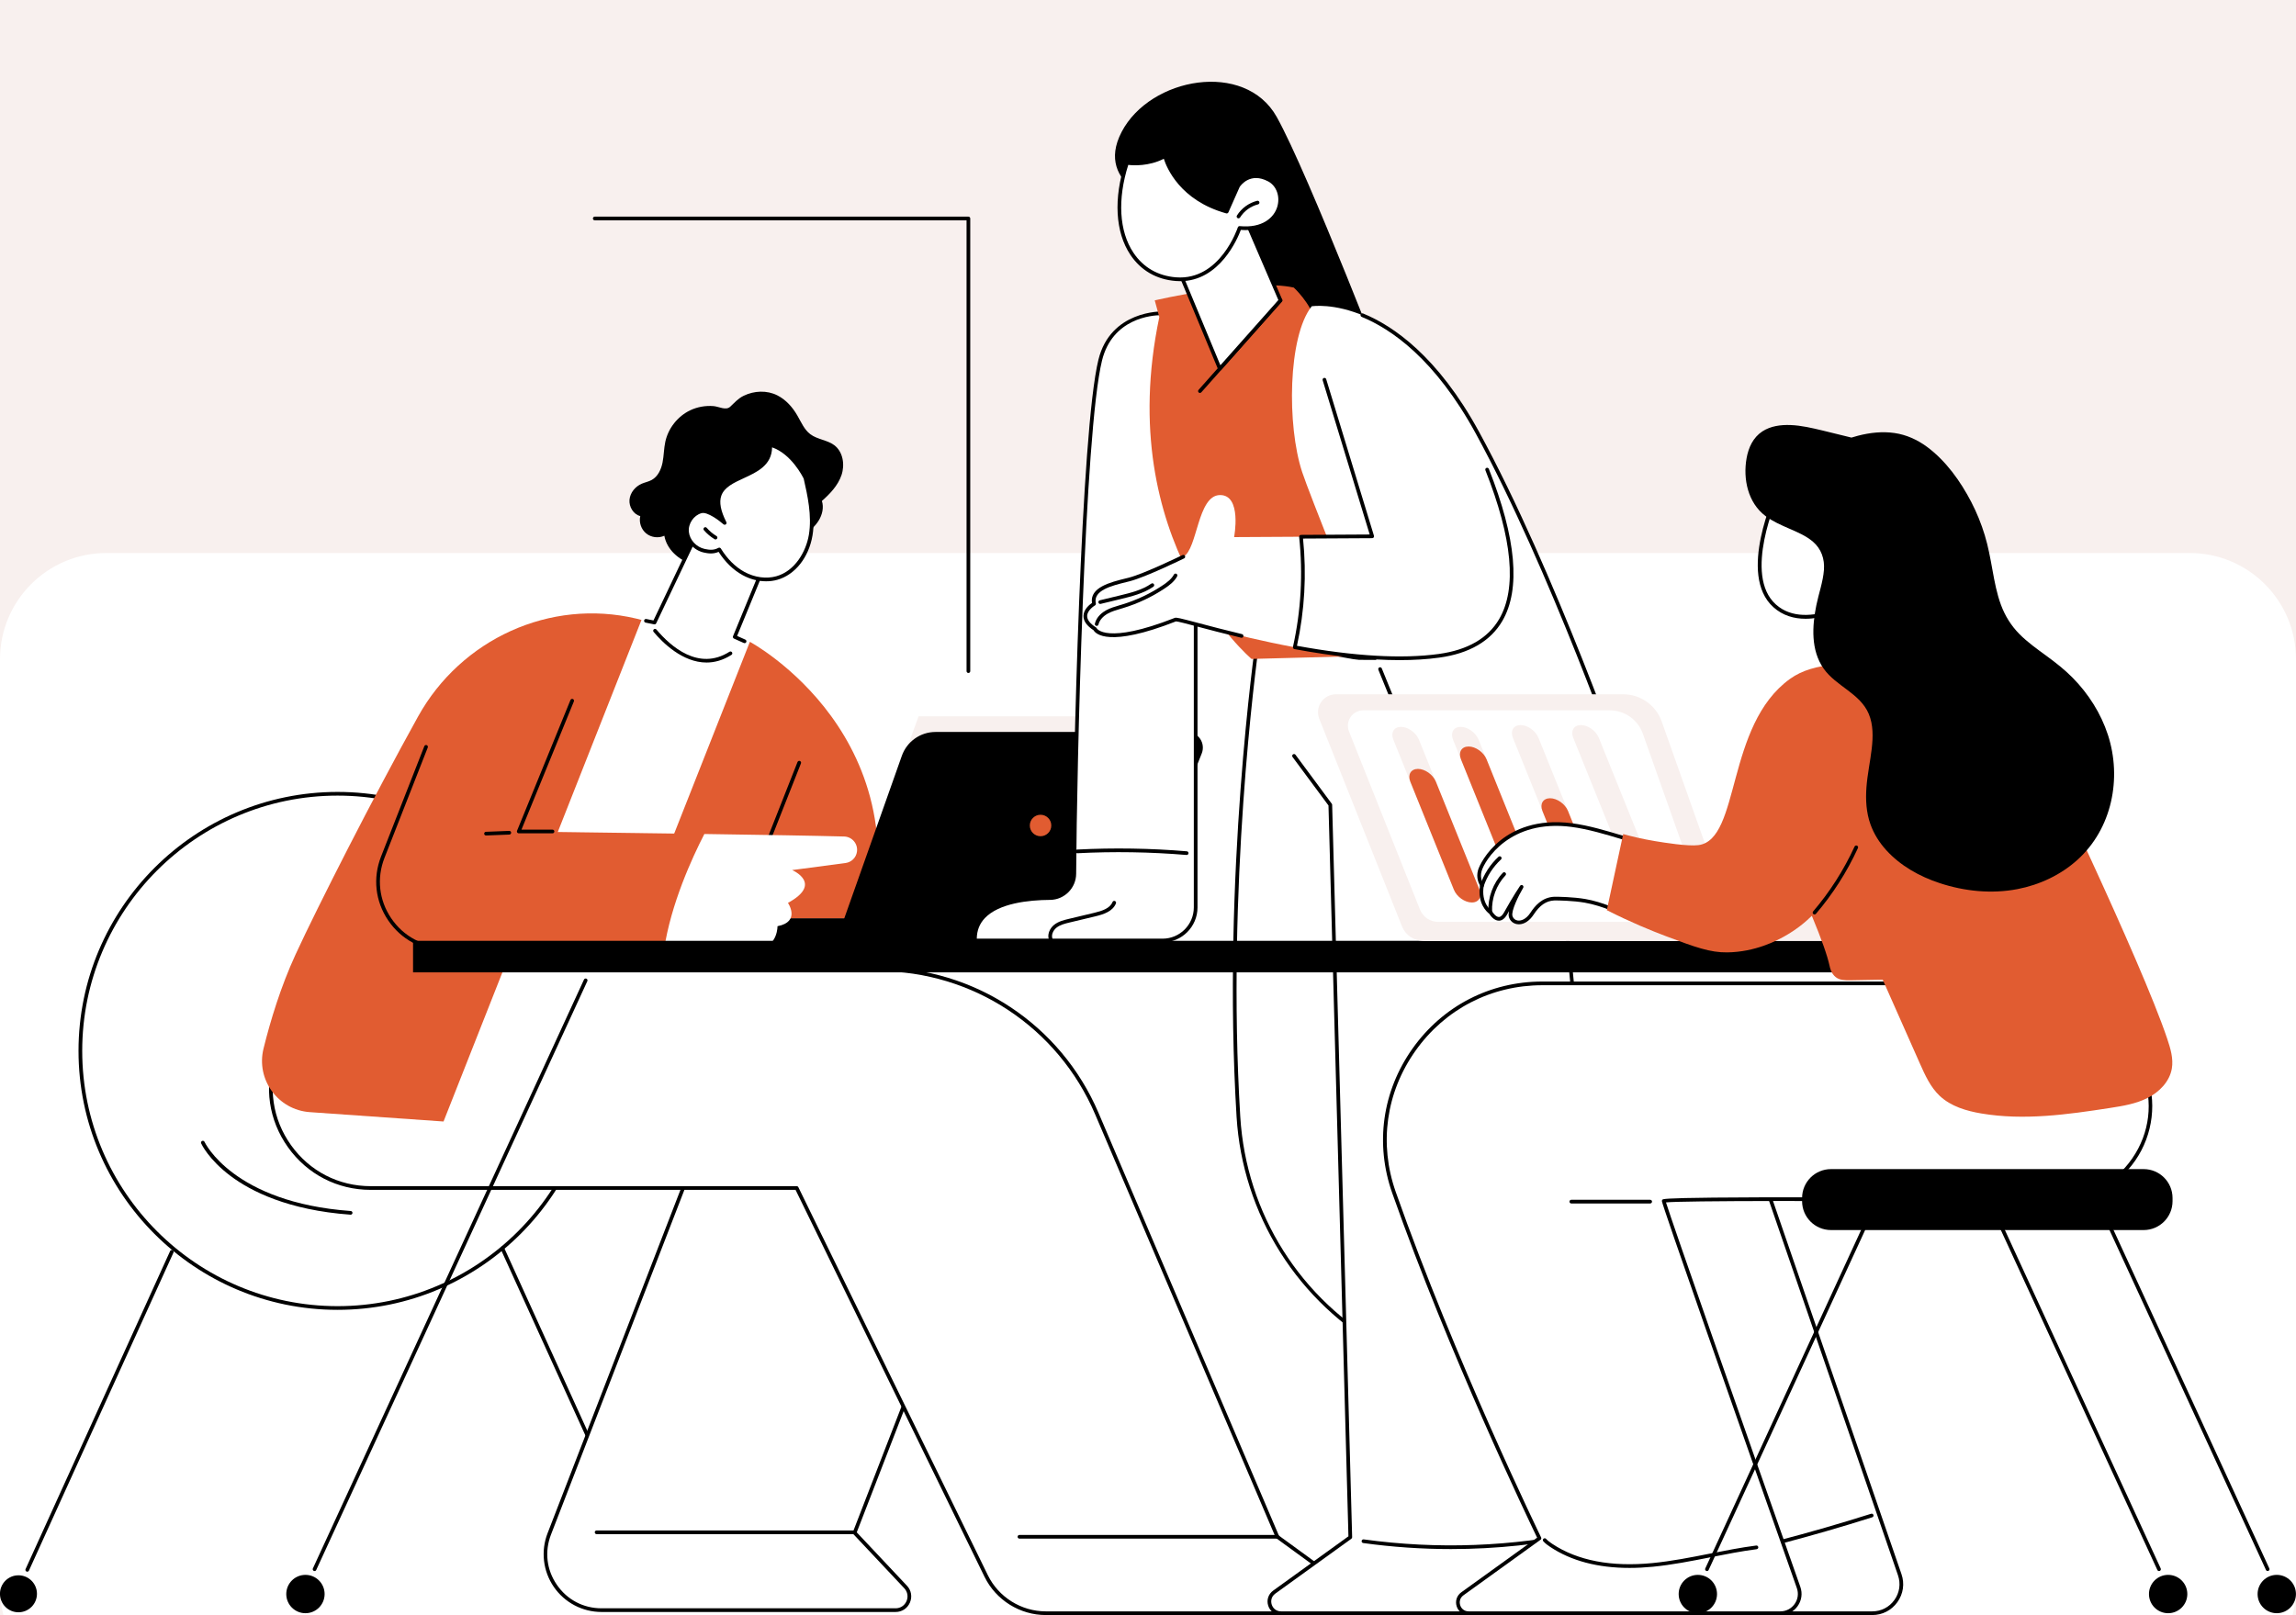 <?xml version="1.0" encoding="UTF-8"?> <svg xmlns="http://www.w3.org/2000/svg" xmlns:xlink="http://www.w3.org/1999/xlink" width="1080" zoomAndPan="magnify" viewBox="0 0 810 570" height="760" preserveAspectRatio="xMidYMid meet" version="1.0"><defs><clipPath id="197a149643"><path d="M -1178.332 -1425 L 1988.332 -1425 C 2058.289 -1425 2115 -1368.289 2115 -1298.332 L 2115 1868.332 C 2115 1938.289 2058.289 1995 1988.332 1995 L -1178.332 1995 C -1248.289 1995 -1305 1938.289 -1305 1868.332 L -1305 -1298.332 C -1305 -1368.289 -1248.289 -1425 -1178.332 -1425 Z M -1178.332 -1425 " clip-rule="nonzero"></path></clipPath><clipPath id="f10b33549e"><path d="M 0 195.156 L 810 195.156 L 810 570 L 0 570 Z M 0 195.156 " clip-rule="nonzero"></path></clipPath><clipPath id="091ec0be85"><path d="M 37.5 195.156 L 772.5 195.156 C 793.211 195.156 810 211.945 810 232.656 L 810 560.473 C 810 581.184 793.211 597.973 772.5 597.973 L 37.5 597.973 C 16.789 597.973 0 581.184 0 560.473 L 0 232.656 C 0 211.945 16.789 195.156 37.5 195.156 Z M 37.5 195.156 " clip-rule="nonzero"></path></clipPath></defs><rect x="-81" width="972" fill="#ffffff" y="-57" height="684" fill-opacity="1"></rect><rect x="-81" width="972" fill="#f8f0ee" y="-57" height="684" fill-opacity="1"></rect><g clip-path="url(#197a149643)"><rect x="-81" width="972" fill="#f8f0ee" y="-57" height="684" fill-opacity="1"></rect></g><g clip-path="url(#f10b33549e)"><g clip-path="url(#091ec0be85)"><path fill="#ffffff" d="M 0 195.156 L 810.141 195.156 L 810.141 597.973 L 0 597.973 Z M 0 195.156 " fill-opacity="1" fill-rule="nonzero"></path></g></g><path fill="#ffffff" d="M 209.82 370.844 C 209.82 420.957 169.195 461.578 119.086 461.578 C 68.973 461.578 28.352 420.957 28.352 370.844 C 28.352 320.734 68.973 280.109 119.086 280.109 C 169.195 280.109 209.82 320.734 209.82 370.844 " fill-opacity="1" fill-rule="nonzero"></path><path fill="#000000" d="M 119.086 280.762 C 69.414 280.762 29.004 321.176 29.004 370.844 C 29.004 420.52 69.414 460.926 119.086 460.926 C 168.758 460.926 209.168 420.52 209.168 370.844 C 209.168 321.176 168.758 280.762 119.086 280.762 Z M 119.086 462.23 C 68.695 462.23 27.699 421.234 27.699 370.844 C 27.699 320.457 68.695 279.461 119.086 279.461 C 169.477 279.461 210.469 320.457 210.469 370.844 C 210.469 421.234 169.477 462.23 119.086 462.23 " fill-opacity="1" fill-rule="nonzero"></path><path fill="#000000" d="M 123.699 428.652 C 123.684 428.652 123.668 428.652 123.652 428.648 C 101.578 427.055 88.457 420.336 81.332 414.98 C 73.555 409.137 71.07 403.715 70.969 403.488 C 70.82 403.16 70.969 402.773 71.297 402.629 C 71.625 402.48 72.008 402.625 72.156 402.957 C 72.254 403.168 82.266 424.348 123.746 427.352 C 124.105 427.379 124.375 427.691 124.348 428.051 C 124.324 428.391 124.039 428.652 123.699 428.652 " fill-opacity="1" fill-rule="nonzero"></path><path fill="#000000" d="M 9.613 554.633 C 9.523 554.633 9.434 554.617 9.344 554.574 C 9.02 554.426 8.871 554.039 9.023 553.711 L 60.012 441.492 C 60.16 441.164 60.543 441.016 60.875 441.168 C 61.199 441.32 61.348 441.703 61.195 442.031 L 10.207 554.254 C 10.098 554.492 9.863 554.633 9.613 554.633 " fill-opacity="1" fill-rule="nonzero"></path><path fill="#000000" d="M 13.039 562.434 C 13.039 566.039 10.117 568.957 6.512 568.957 C 2.906 568.957 -0.012 566.039 -0.012 562.434 C -0.012 558.828 2.906 555.906 6.512 555.906 C 10.117 555.906 13.039 558.828 13.039 562.434 " fill-opacity="1" fill-rule="nonzero"></path><path fill="#000000" d="M 228.215 553.379 C 227.969 553.379 227.73 553.238 227.621 552.996 L 176.633 440.777 C 176.484 440.453 176.629 440.066 176.953 439.918 C 177.285 439.766 177.668 439.914 177.816 440.238 L 228.809 552.461 C 228.953 552.789 228.812 553.172 228.484 553.32 C 228.398 553.363 228.305 553.379 228.215 553.379 " fill-opacity="1" fill-rule="nonzero"></path><path fill="#000000" d="M 224.793 561.18 C 224.793 564.785 227.715 567.707 231.316 567.707 C 234.922 567.707 237.844 564.785 237.844 561.18 C 237.844 557.574 234.922 554.652 231.316 554.652 C 227.715 554.652 224.793 557.574 224.793 561.18 " fill-opacity="1" fill-rule="nonzero"></path><path fill="#ffffff" d="M 315.957 568.203 L 212.207 568.203 C 198.32 568.203 188.766 554.258 193.773 541.309 L 252.082 390.59 L 359.645 390.59 L 301.496 540.895 L 319.488 560.031 C 322.402 563.129 320.203 568.203 315.957 568.203 " fill-opacity="1" fill-rule="nonzero"></path><path fill="#000000" d="M 252.527 391.242 L 194.383 541.543 C 192.07 547.516 192.824 553.965 196.445 559.242 C 200.059 564.523 205.809 567.551 212.207 567.551 L 315.953 567.551 C 317.656 567.551 319.137 566.582 319.809 565.02 C 320.484 563.457 320.18 561.719 319.016 560.477 L 301.02 541.34 C 300.848 541.156 300.797 540.891 300.891 540.656 L 358.695 391.242 Z M 315.953 568.852 L 212.207 568.852 C 205.469 568.852 199.176 565.539 195.367 559.98 C 191.559 554.422 190.738 547.355 193.168 541.074 L 251.477 390.355 C 251.57 390.105 251.812 389.938 252.082 389.938 L 359.645 389.938 C 359.859 389.938 360.059 390.047 360.18 390.223 C 360.301 390.398 360.328 390.621 360.25 390.824 L 302.25 540.746 L 319.965 559.586 C 321.492 561.207 321.891 563.488 321.004 565.539 C 320.121 567.582 318.184 568.852 315.953 568.852 " fill-opacity="1" fill-rule="nonzero"></path><path fill="#000000" d="M 301.289 541.383 L 210.477 541.383 C 210.113 541.383 209.824 541.09 209.824 540.73 C 209.824 540.371 210.113 540.082 210.477 540.082 L 301.289 540.082 C 301.652 540.082 301.938 540.371 301.938 540.73 C 301.938 541.09 301.652 541.383 301.289 541.383 " fill-opacity="1" fill-rule="nonzero"></path><path fill="#ffffff" d="M 108.039 342.055 L 97.516 372.602 C 89.645 395.441 106.613 419.234 130.773 419.234 L 281.066 419.234 L 347.922 556.16 C 351.84 564.191 359.996 569.285 368.934 569.285 L 477.906 569.285 C 480.984 569.285 482.27 565.34 479.777 563.527 L 450.648 542.316 L 386.941 392.973 C 373.77 362.094 343.441 342.055 309.871 342.055 L 108.039 342.055 " fill-opacity="1" fill-rule="nonzero"></path><path fill="#000000" d="M 108.504 342.707 L 98.129 372.812 C 94.449 383.496 96.102 394.906 102.664 404.105 C 109.227 413.309 119.473 418.586 130.773 418.586 L 281.066 418.586 C 281.316 418.586 281.543 418.727 281.652 418.949 L 348.504 555.875 C 352.289 563.625 360.305 568.633 368.934 568.633 L 477.906 568.633 C 479.258 568.633 480.035 567.727 480.312 566.883 C 480.586 566.039 480.492 564.852 479.395 564.055 L 450.266 542.844 C 450.172 542.773 450.098 542.68 450.051 542.574 L 386.348 393.227 C 373.254 362.539 343.238 342.707 309.871 342.707 Z M 477.906 569.934 L 368.934 569.934 C 359.812 569.934 351.336 564.641 347.336 556.445 L 280.66 419.887 L 130.773 419.887 C 119.047 419.887 108.414 414.41 101.605 404.863 C 94.793 395.312 93.078 383.477 96.898 372.387 L 107.422 341.844 C 107.516 341.582 107.762 341.406 108.039 341.406 L 309.871 341.406 C 343.762 341.406 374.246 361.547 387.543 392.715 L 451.176 541.895 L 480.16 563 C 481.527 563.996 482.074 565.68 481.551 567.285 C 481.027 568.895 479.594 569.934 477.906 569.934 " fill-opacity="1" fill-rule="nonzero"></path><path fill="#000000" d="M 450.648 542.965 L 359.645 542.965 C 359.281 542.965 358.992 542.676 358.992 542.316 C 358.992 541.957 359.281 541.664 359.645 541.664 L 450.648 541.664 C 451.012 541.664 451.301 541.957 451.301 542.316 C 451.301 542.676 451.012 542.965 450.648 542.965 " fill-opacity="1" fill-rule="nonzero"></path><path fill="#ffffff" d="M 265.633 243.035 L 264.367 226.938 L 226.309 218.758 L 171.461 329.195 L 238.52 326.93 L 265.633 243.035 " fill-opacity="1" fill-rule="nonzero"></path><path fill="#e15c31" d="M 221.906 334.559 L 264.547 226.488 C 264.547 226.488 327.461 260.273 304.961 334.559 L 221.906 334.559 " fill-opacity="1" fill-rule="nonzero"></path><path fill="#000000" d="M 262.441 319.273 C 262.359 319.273 262.281 319.258 262.199 319.23 C 261.867 319.098 261.703 318.719 261.836 318.383 L 281.355 268.906 C 281.488 268.574 281.863 268.41 282.199 268.543 C 282.535 268.672 282.699 269.051 282.566 269.387 L 263.047 318.863 C 262.945 319.117 262.699 319.273 262.441 319.273 " fill-opacity="1" fill-rule="nonzero"></path><path fill="#e15c31" d="M 226.309 218.758 L 156.473 395.766 L 109.297 392.461 C 98.07 391.672 90.266 380.953 92.969 370.031 C 95.406 360.172 99.062 348.109 104.305 336.746 C 112.121 319.789 131.664 281.387 147.473 252.883 C 162.625 225.555 194.043 211.105 224.457 218.293 C 225.074 218.441 225.691 218.594 226.309 218.758 " fill-opacity="1" fill-rule="nonzero"></path><path fill="#f8f0ee" d="M 383.285 333.855 L 294.598 333.855 L 324.066 252.781 L 412.758 252.781 L 383.285 333.855 " fill-opacity="1" fill-rule="nonzero"></path><path fill="#f8f0ee" d="M 267.789 324.172 L 387.129 324.172 L 383.285 334.559 L 263.312 334.559 L 267.789 324.172 " fill-opacity="1" fill-rule="nonzero"></path><path fill="#000000" d="M 391.02 334.508 L 246.594 334.508 C 245.734 334.508 244.883 334.289 244.176 333.801 C 242.523 332.668 241.949 330.633 242.602 328.887 C 244.309 325.316 247.828 324.059 253.031 324.059 L 400.492 324.059 L 398.582 329.258 C 397.402 332.418 394.387 334.508 391.02 334.508 " fill-opacity="1" fill-rule="nonzero"></path><path fill="#000000" d="M 391.836 334.508 C 394.727 334.508 397.32 332.746 398.391 330.062 L 423.961 265.875 C 424.637 264.172 424.426 262.242 423.398 260.727 C 422.371 259.207 420.656 258.301 418.824 258.301 L 330.059 258.301 C 324.711 258.301 319.941 261.672 318.156 266.715 L 294.156 334.508 L 391.836 334.508 " fill-opacity="1" fill-rule="nonzero"></path><path fill="#e15c31" d="M 370.883 291.309 C 370.883 293.402 369.184 295.098 367.09 295.098 C 365 295.098 363.301 293.402 363.301 291.309 C 363.301 289.215 365 287.52 367.09 287.52 C 369.184 287.52 370.883 289.215 370.883 291.309 " fill-opacity="1" fill-rule="nonzero"></path><path fill="#e15c31" d="M 183.004 293.422 L 201.852 247.277 L 150.301 263.559 L 135.043 302.48 C 128.973 317.957 140.316 334.715 156.941 334.828 C 181.191 335 211.352 335.176 234.262 335.152 C 236.695 318.969 244.137 302.766 248.492 294.309 C 215.055 293.828 183.004 293.422 183.004 293.422 " fill-opacity="1" fill-rule="nonzero"></path><path fill="#000000" d="M 194.914 294.07 L 183.004 294.07 C 182.789 294.07 182.586 293.965 182.465 293.785 C 182.344 293.605 182.32 293.375 182.402 293.176 L 201.25 247.031 C 201.387 246.699 201.77 246.539 202.098 246.672 C 202.434 246.809 202.594 247.191 202.457 247.523 L 183.973 292.77 L 194.914 292.77 C 195.277 292.77 195.566 293.059 195.566 293.422 C 195.566 293.781 195.277 294.07 194.914 294.07 " fill-opacity="1" fill-rule="nonzero"></path><path fill="#000000" d="M 229.992 335.805 C 206.73 335.805 177.438 335.621 156.938 335.48 C 148.793 335.422 141.508 331.523 136.941 324.781 C 132.375 318.039 131.465 309.824 134.438 302.238 L 149.695 263.32 C 149.824 262.984 150.203 262.82 150.539 262.949 C 150.871 263.082 151.039 263.457 150.906 263.797 L 135.648 302.715 C 132.836 309.891 133.699 317.668 138.02 324.051 C 142.344 330.434 149.238 334.125 156.945 334.18 C 178.719 334.324 210.422 334.52 234.262 334.5 C 234.621 334.5 234.91 334.789 234.914 335.152 C 234.914 335.508 234.621 335.801 234.262 335.801 C 232.867 335.805 231.438 335.805 229.992 335.805 " fill-opacity="1" fill-rule="nonzero"></path><path fill="#ffffff" d="M 297.812 295.195 C 287.93 294.922 268.668 294.602 248.492 294.309 C 244.137 302.766 236.695 318.969 234.262 335.152 C 253.066 335.133 266.984 334.973 268.742 334.559 C 274.402 333.223 274.293 326.848 274.293 326.848 C 282.57 325.262 277.977 318.621 277.977 318.621 C 290.578 311.75 279.449 307.039 279.449 307.039 L 298.289 304.551 C 300.383 304.277 302.039 302.641 302.328 300.547 C 302.719 297.773 300.613 295.273 297.812 295.195 " fill-opacity="1" fill-rule="nonzero"></path><path fill="#000000" d="M 171.461 294.832 C 171.113 294.832 170.824 294.555 170.812 294.203 C 170.797 293.844 171.078 293.543 171.438 293.531 L 179.648 293.211 C 180.012 293.188 180.309 293.473 180.324 293.832 C 180.336 294.195 180.059 294.496 179.699 294.512 L 171.488 294.832 C 171.477 294.832 171.469 294.832 171.461 294.832 " fill-opacity="1" fill-rule="nonzero"></path><path fill="#000000" d="M 243.449 144.812 C 239.078 146.914 235.77 151.102 234.727 155.832 C 234.191 158.266 234.227 160.793 233.738 163.234 C 233.25 165.676 232.094 168.172 229.914 169.375 C 228.82 169.973 227.566 170.199 226.418 170.688 C 224.117 171.672 222.293 173.871 222.078 176.367 C 221.863 178.859 223.465 181.484 225.879 182.148 C 225.367 184.359 226.215 186.816 227.973 188.25 C 229.727 189.676 232.312 190.004 234.371 189.055 C 235.211 193.859 239.395 197.57 244.039 199.051 C 248.68 200.531 253.715 200.125 258.508 199.246 C 267.586 197.582 276.453 194.223 283.855 188.703 C 285.773 187.277 287.613 185.68 288.859 183.641 C 290.102 181.602 290.688 179.059 289.957 176.785 C 292.844 174.23 295.621 171.32 296.867 167.668 C 298.109 164.016 297.43 159.469 294.355 157.133 C 291.879 155.246 288.395 155.113 285.898 153.25 C 283.73 151.629 282.656 148.98 281.297 146.637 C 279.605 143.703 277.266 141.051 274.242 139.523 C 270.555 137.66 266.035 137.867 262.359 139.664 C 260.363 140.637 259.176 142.074 257.598 143.535 C 256.07 144.953 253.621 143.461 251.73 143.309 C 248.902 143.082 246.008 143.582 243.449 144.812 " fill-opacity="1" fill-rule="nonzero"></path><path fill="#ffffff" d="M 262.676 226.309 L 259.203 224.754 L 267.566 204.414 C 267.566 204.414 270.719 177.344 245.02 190 L 230.906 219.688 L 228.535 219.207 C 228.535 219.207 245.219 245.141 262.676 226.309 " fill-opacity="1" fill-rule="nonzero"></path><path fill="#000000" d="M 249.254 233.797 C 240.793 233.797 233.75 226.762 230.59 223 C 230.355 222.723 230.395 222.312 230.668 222.082 C 230.945 221.852 231.355 221.887 231.586 222.164 C 236.539 228.059 246.473 236.914 257.352 229.996 C 257.652 229.805 258.059 229.895 258.25 230.199 C 258.441 230.5 258.355 230.902 258.051 231.098 C 255.023 233.023 252.059 233.797 249.254 233.797 " fill-opacity="1" fill-rule="nonzero"></path><path fill="#000000" d="M 262.676 226.961 C 262.586 226.961 262.492 226.941 262.406 226.902 L 258.934 225.348 C 258.613 225.203 258.469 224.828 258.602 224.504 L 266.93 204.25 C 267.031 203.203 267.879 192.84 262.238 188.863 C 258.605 186.305 252.98 186.848 245.512 190.484 L 231.496 219.965 C 231.367 220.234 231.07 220.379 230.781 220.324 L 227.75 219.711 C 227.398 219.641 227.168 219.297 227.242 218.945 C 227.312 218.59 227.656 218.367 228.008 218.434 L 230.539 218.949 L 244.43 189.719 C 244.496 189.586 244.598 189.48 244.734 189.418 C 252.766 185.461 258.906 184.914 262.992 187.801 C 269.535 192.422 268.273 203.996 268.211 204.488 C 268.207 204.547 268.191 204.605 268.168 204.66 L 260.043 224.414 L 262.941 225.715 C 263.27 225.859 263.418 226.25 263.27 226.578 C 263.16 226.816 262.922 226.961 262.676 226.961 " fill-opacity="1" fill-rule="nonzero"></path><path fill="#ffffff" d="M 253.758 193.906 C 255.875 197.363 258.734 200.438 262.293 202.383 C 265.852 204.328 270.145 205.074 274.047 203.98 C 280.586 202.148 284.883 195.539 286 188.844 C 287.117 182.148 285.66 175.32 284.152 168.699 C 284.152 168.699 279.703 159.105 271.715 156.977 C 272.609 171.816 245.762 165.023 255.66 184.527 C 255.66 184.527 250.184 179.684 247.324 180.461 C 244.234 181.301 242.047 184.555 242.375 187.742 C 242.703 190.926 245.336 193.672 248.465 194.352 C 250.23 194.738 251.91 194.914 253.758 193.906 " fill-opacity="1" fill-rule="nonzero"></path><path fill="#000000" d="M 253.758 193.25 C 253.98 193.25 254.191 193.363 254.312 193.562 C 256.547 197.215 259.414 200.066 262.602 201.812 C 266.215 203.785 270.32 204.344 273.875 203.352 C 280.43 201.52 284.363 194.691 285.359 188.734 C 286.488 181.949 284.859 174.73 283.535 168.918 C 283.16 168.152 279.156 160.203 272.383 157.863 C 272.289 164.191 267.07 166.594 262.441 168.727 C 258.883 170.363 255.523 171.914 254.465 174.945 C 253.664 177.258 254.246 180.297 256.242 184.238 C 256.387 184.516 256.309 184.855 256.059 185.043 C 255.812 185.234 255.465 185.223 255.23 185.016 C 253.781 183.734 249.555 180.527 247.496 181.086 C 244.734 181.84 242.727 184.797 243.02 187.676 C 243.312 190.535 245.66 193.078 248.602 193.715 C 250.426 194.113 251.875 194.188 253.445 193.332 C 253.543 193.277 253.652 193.25 253.758 193.25 Z M 270.281 205.133 C 267.492 205.133 264.609 204.391 261.98 202.953 C 258.738 201.18 255.82 198.352 253.516 194.746 C 251.602 195.59 249.84 195.32 248.324 194.988 C 244.852 194.234 242.074 191.211 241.727 187.809 C 241.359 184.262 243.746 180.758 247.152 179.832 C 249.148 179.285 252.008 180.953 253.965 182.355 C 252.734 179.227 252.496 176.648 253.234 174.52 C 254.477 170.961 258.246 169.223 261.895 167.543 C 266.801 165.285 271.43 163.152 271.062 157.016 C 271.051 156.809 271.141 156.605 271.301 156.473 C 271.461 156.344 271.676 156.293 271.883 156.348 C 280.07 158.531 284.559 168.023 284.742 168.43 C 284.762 168.473 284.777 168.516 284.789 168.559 C 286.141 174.492 287.82 181.879 286.641 188.949 C 285.348 196.715 280.473 202.859 274.227 204.605 C 272.961 204.961 271.633 205.133 270.281 205.133 " fill-opacity="1" fill-rule="nonzero"></path><path fill="#000000" d="M 252.434 190.367 C 252.32 190.367 252.203 190.336 252.098 190.273 C 250.684 189.426 249.418 188.359 248.34 187.113 C 248.102 186.84 248.137 186.426 248.41 186.191 C 248.676 185.961 249.09 185.984 249.324 186.262 C 250.316 187.406 251.473 188.383 252.77 189.16 C 253.078 189.344 253.176 189.742 252.992 190.051 C 252.871 190.258 252.652 190.367 252.434 190.367 " fill-opacity="1" fill-rule="nonzero"></path><path fill="#000000" d="M 440.547 138.012 C 442.496 139.043 491.125 138.012 491.125 138.012 C 491.125 138.012 461.605 61.238 450.398 41.238 C 439.195 21.238 405.797 27.242 395.707 46.535 C 385.613 65.828 411.219 72.559 411.219 72.559 L 440.547 138.012 " fill-opacity="1" fill-rule="nonzero"></path><path fill="#ffffff" d="M 443.664 226.086 C 443.664 226.086 431.664 308.32 436.902 394.078 C 438.996 428.375 458.434 459.238 488.504 475.859 L 585.004 540.043 L 570.613 569.285 L 582.57 569.285 C 596.906 569.285 610.328 562.184 618.348 550.297 C 625.695 539.398 633.605 526.051 635.566 516.59 C 637.797 505.809 639.117 494.18 638.555 482.52 C 638.328 477.84 635.891 473.551 632 470.941 C 612.023 457.523 547.301 412.699 531.645 384.684 C 513.066 351.445 508.273 237.305 508.273 237.305 L 443.664 226.086 " fill-opacity="1" fill-rule="nonzero"></path><path fill="#000000" d="M 571.656 568.633 L 582.57 568.633 C 596.734 568.633 609.91 561.641 617.805 549.934 C 627.426 535.672 633.348 524.098 634.93 516.461 C 637.41 504.477 638.41 493.066 637.906 482.547 C 637.691 478.105 635.348 473.973 631.641 471.48 C 612.027 458.312 546.816 413.168 531.074 385.004 C 513.281 353.164 508.035 246.32 507.648 237.859 L 444.215 226.844 C 443.105 234.848 432.625 313.367 437.551 394.039 C 439.645 428.328 458.809 458.703 488.82 475.293 L 585.363 539.504 C 585.637 539.684 585.73 540.039 585.59 540.336 Z M 582.57 569.934 L 570.613 569.934 C 570.387 569.934 570.18 569.82 570.059 569.629 C 569.938 569.438 569.926 569.199 570.027 568.996 L 584.168 540.273 L 488.145 476.406 C 473.344 468.227 460.715 456.297 451.66 441.941 C 442.617 427.602 437.285 411.062 436.25 394.117 C 431.07 309.277 442.902 226.816 443.02 225.992 C 443.047 225.82 443.141 225.664 443.285 225.559 C 443.426 225.457 443.605 225.414 443.777 225.445 L 508.383 236.664 C 508.684 236.719 508.91 236.973 508.926 237.281 C 508.973 238.418 513.926 351.641 532.215 384.367 C 547.812 412.281 612.812 457.273 632.363 470.398 C 636.414 473.117 638.973 477.637 639.207 482.484 C 639.719 493.113 638.707 504.633 636.207 516.723 C 634.566 524.637 628.738 536.059 618.887 550.66 C 610.746 562.73 597.168 569.934 582.57 569.934 " fill-opacity="1" fill-rule="nonzero"></path><path fill="#000000" d="M 586.867 532.242 C 586.723 532.242 586.574 532.195 586.453 532.094 C 586.176 531.863 586.137 531.453 586.363 531.18 C 600.91 513.59 617.398 493.66 622.914 469.789 C 622.992 469.441 623.34 469.223 623.691 469.301 C 624.043 469.383 624.262 469.734 624.18 470.082 C 618.594 494.25 602.004 514.309 587.367 532.004 C 587.238 532.16 587.051 532.242 586.867 532.242 " fill-opacity="1" fill-rule="nonzero"></path><path fill="#ffffff" d="M 535.332 233.047 C 552.488 257.477 566.145 492.414 569.469 554.367 C 569.902 562.473 563.449 569.285 555.328 569.285 L 451.945 569.285 C 447.953 569.285 446.301 564.172 449.539 561.836 L 476.371 542.477 L 469.316 284.023 L 449.766 257.621 L 452.035 232.758 L 535.332 233.047 " fill-opacity="1" fill-rule="nonzero"></path><path fill="#000000" d="M 555.328 569.934 L 451.945 569.934 C 449.84 569.934 448.059 568.641 447.41 566.633 C 446.766 564.633 447.449 562.543 449.156 561.309 L 475.711 542.148 L 468.672 284.246 L 455.996 267.133 C 455.781 266.84 455.844 266.438 456.133 266.219 C 456.422 266.004 456.828 266.066 457.043 266.355 L 469.84 283.637 C 469.918 283.742 469.965 283.871 469.965 284.004 L 477.02 542.457 C 477.027 542.672 476.926 542.875 476.75 543 L 449.918 562.363 C 448.414 563.453 448.277 565.078 448.648 566.234 C 449.027 567.395 450.086 568.633 451.945 568.633 L 555.328 568.633 C 559.074 568.633 562.559 567.137 565.137 564.414 C 567.711 561.699 569.02 558.145 568.82 554.402 C 565.105 485.184 551.68 257.457 534.797 233.418 C 534.59 233.125 534.66 232.719 534.957 232.512 C 535.25 232.305 535.656 232.375 535.863 232.672 C 552.945 256.992 566.402 485.023 570.121 554.336 C 570.34 558.434 568.906 562.332 566.082 565.312 C 563.258 568.293 559.438 569.934 555.328 569.934 " fill-opacity="1" fill-rule="nonzero"></path><path fill="#000000" d="M 511.891 546.648 C 501.566 546.648 491.23 545.941 480.922 544.523 C 480.566 544.473 480.316 544.145 480.363 543.789 C 480.414 543.434 480.738 543.184 481.098 543.234 C 507.184 546.82 533.461 545.836 559.199 540.312 C 559.551 540.238 559.898 540.461 559.973 540.812 C 560.051 541.164 559.824 541.512 559.473 541.586 C 543.754 544.961 527.84 546.648 511.891 546.648 " fill-opacity="1" fill-rule="nonzero"></path><path fill="#ffffff" d="M 410.043 110.566 C 410.043 110.566 392.367 109.914 388.145 127.078 C 381.785 152.918 379.219 273.066 379.008 308.336 C 378.977 313.047 375.18 316.875 370.469 316.906 C 359.953 316.98 343.457 319.121 343.961 331.902 L 410.129 331.902 C 416.586 331.902 421.816 326.668 421.816 320.215 L 421.816 195.426 L 410.043 110.566 " fill-opacity="1" fill-rule="nonzero"></path><path fill="#000000" d="M 344.598 331.246 L 410.129 331.246 C 416.215 331.246 421.164 326.297 421.164 320.215 L 421.164 195.473 L 409.477 111.215 C 406.48 111.254 392.457 112.266 388.777 127.234 C 382.582 152.414 379.891 270.484 379.656 308.34 C 379.625 313.391 375.508 317.523 370.473 317.559 C 362.719 317.613 352.434 318.766 347.469 323.965 C 345.586 325.934 344.621 328.387 344.598 331.246 Z M 410.129 332.551 L 343.961 332.551 C 343.609 332.551 343.32 332.273 343.309 331.926 C 343.172 328.426 344.254 325.445 346.527 323.062 C 351.805 317.539 362.457 316.312 370.465 316.254 C 374.789 316.227 378.328 312.672 378.355 308.332 C 378.586 270.438 381.289 152.219 387.516 126.922 C 391.812 109.449 409.891 109.906 410.07 109.914 C 410.383 109.926 410.648 110.164 410.688 110.477 L 422.461 195.336 C 422.465 195.367 422.465 195.395 422.465 195.426 L 422.465 320.215 C 422.465 327.016 416.934 332.551 410.129 332.551 " fill-opacity="1" fill-rule="nonzero"></path><path fill="#000000" d="M 370.766 332.305 C 370.52 332.305 370.281 332.164 370.172 331.926 C 369.25 329.918 370.328 327.613 371.875 326.371 C 373.418 325.133 375.375 324.668 377.098 324.254 L 386.105 322.105 C 388.891 321.441 391.59 320.523 392.484 318.312 C 392.621 317.977 393 317.82 393.332 317.953 C 393.668 318.09 393.828 318.469 393.691 318.801 C 392.578 321.555 389.531 322.625 386.406 323.371 L 377.402 325.523 C 375.809 325.902 374.004 326.332 372.688 327.387 C 371.566 328.289 370.719 329.996 371.355 331.383 C 371.504 331.711 371.363 332.098 371.035 332.246 C 370.945 332.285 370.855 332.305 370.766 332.305 " fill-opacity="1" fill-rule="nonzero"></path><path fill="#000000" d="M 418.641 301.715 C 418.621 301.715 418.605 301.711 418.582 301.711 C 405.824 300.645 392.871 300.438 380.082 301.098 C 379.715 301.117 379.418 300.84 379.398 300.48 C 379.383 300.121 379.656 299.816 380.016 299.797 C 392.863 299.137 405.875 299.34 418.691 300.414 C 419.051 300.441 419.316 300.758 419.289 301.117 C 419.262 301.457 418.973 301.715 418.641 301.715 " fill-opacity="1" fill-rule="nonzero"></path><path fill="#e15c31" d="M 510.832 230.699 L 441.535 232.531 C 441.535 232.531 392.352 191.094 408.992 111.898 L 407.379 106 C 407.379 106 441.223 98.09 456.434 101.484 C 456.434 101.484 462.141 106.664 464.059 113.258 C 465.973 119.855 510.832 230.699 510.832 230.699 " fill-opacity="1" fill-rule="nonzero"></path><path fill="#000000" d="M 423.32 138.668 C 423.164 138.668 423.012 138.609 422.887 138.5 C 422.621 138.262 422.594 137.852 422.836 137.582 L 451.266 105.566 C 451.504 105.297 451.914 105.273 452.184 105.512 C 452.453 105.754 452.477 106.164 452.238 106.434 L 423.809 138.449 C 423.676 138.594 423.5 138.668 423.32 138.668 " fill-opacity="1" fill-rule="nonzero"></path><path fill="#ffffff" d="M 437.809 73.605 L 451.754 106 L 430.34 130.109 L 413.758 90.219 L 437.809 73.605 " fill-opacity="1" fill-rule="nonzero"></path><path fill="#000000" d="M 414.562 90.453 L 430.543 128.898 L 450.988 105.879 L 437.523 74.594 Z M 430.34 130.762 C 430.305 130.762 430.27 130.758 430.234 130.754 C 430.012 130.715 429.824 130.566 429.738 130.363 L 413.156 90.465 C 413.039 90.184 413.133 89.855 413.391 89.68 L 437.438 73.07 C 437.602 72.961 437.801 72.926 437.988 72.984 C 438.18 73.035 438.332 73.168 438.406 73.348 L 452.352 105.742 C 452.449 105.973 452.406 106.242 452.238 106.434 L 430.828 130.547 C 430.703 130.684 430.523 130.762 430.34 130.762 " fill-opacity="1" fill-rule="nonzero"></path><path fill="#ffffff" d="M 432.77 74.668 L 436.766 65.66 C 436.766 65.66 440.574 59.621 447.715 63.449 C 454.855 67.281 452.684 81.945 437.305 80.441 C 437.305 80.441 431.074 99.77 414.848 98.516 C 398.617 97.254 390.203 79.98 397.586 57.473 C 397.586 57.473 404.578 58.684 410.984 55.074 C 410.984 55.074 414.086 69.484 432.77 74.668 " fill-opacity="1" fill-rule="nonzero"></path><path fill="#000000" d="M 398.039 58.191 C 394.168 70.355 394.82 81.629 399.859 89.18 C 403.316 94.367 408.52 97.371 414.898 97.863 C 430.441 99.07 436.625 80.43 436.688 80.242 C 436.781 79.949 437.07 79.762 437.371 79.797 C 445.355 80.574 449.441 76.805 450.594 73.012 C 451.695 69.383 450.355 65.605 447.41 64.023 C 441.09 60.641 437.68 65.449 437.34 65.969 L 433.363 74.934 C 433.234 75.223 432.91 75.379 432.594 75.293 C 416.332 70.781 411.594 59.207 410.578 56.031 C 405.25 58.738 399.789 58.395 398.039 58.191 Z M 416.34 99.223 C 415.836 99.223 415.32 99.203 414.801 99.16 C 408.004 98.637 402.461 95.434 398.773 89.902 C 393.441 81.91 392.785 70.016 396.969 57.266 C 397.07 56.961 397.387 56.781 397.699 56.828 C 397.77 56.84 404.547 57.953 410.664 54.508 C 410.844 54.402 411.062 54.395 411.25 54.48 C 411.438 54.566 411.574 54.734 411.621 54.934 C 411.648 55.074 414.824 68.754 432.402 73.883 L 436.168 65.395 C 436.184 65.363 436.195 65.336 436.211 65.309 C 436.258 65.246 440.438 58.805 448.023 62.875 C 451.516 64.75 453.121 69.172 451.84 73.387 C 450.562 77.59 446.188 81.781 437.75 81.133 C 436.652 84.082 430.324 99.223 416.34 99.223 " fill-opacity="1" fill-rule="nonzero"></path><path fill="#000000" d="M 436.926 77.051 C 436.809 77.051 436.691 77.02 436.586 76.949 C 436.277 76.762 436.184 76.359 436.375 76.055 C 437.973 73.488 440.574 71.598 443.508 70.859 C 443.855 70.773 444.211 70.984 444.297 71.332 C 444.383 71.68 444.172 72.035 443.824 72.121 C 441.215 72.773 438.902 74.461 437.48 76.742 C 437.355 76.941 437.145 77.051 436.926 77.051 " fill-opacity="1" fill-rule="nonzero"></path><path fill="#ffffff" d="M 522.016 322.227 C 522.016 322.227 464.793 182.914 459.387 166.582 C 453.98 150.254 454.332 118.715 462.754 108.086 C 462.754 108.086 494.012 102.906 521.172 152.617 C 548.336 202.324 574.195 276.984 574.195 276.984 C 574.195 276.984 560.91 307.164 522.016 322.227 " fill-opacity="1" fill-rule="nonzero"></path><path fill="#ffffff" d="M 480.629 111.223 C 491.977 115.875 507.125 126.902 521.172 152.617 C 548.336 202.324 574.195 276.984 574.195 276.984 C 574.195 276.984 560.91 307.164 522.016 322.227 C 522.016 322.227 503.75 277.758 486.883 236.121 L 480.629 111.223 " fill-opacity="1" fill-rule="nonzero"></path><path fill="#000000" d="M 522.016 322.879 C 521.758 322.879 521.516 322.723 521.414 322.477 C 521.234 322.027 502.953 277.527 486.277 236.367 C 486.145 236.031 486.305 235.652 486.641 235.516 C 486.965 235.383 487.352 235.543 487.484 235.879 C 503.113 274.453 520.148 315.965 522.375 321.387 C 558.332 307.223 572.168 279.742 573.492 276.953 C 571.82 272.156 546.648 200.598 520.602 152.926 C 506.277 126.711 490.824 116.105 480.387 111.824 C 480.051 111.691 479.891 111.309 480.027 110.977 C 480.168 110.641 480.547 110.484 480.875 110.621 C 491.516 114.984 507.238 125.754 521.746 152.305 C 548.621 201.492 574.551 276.023 574.812 276.773 C 574.863 276.926 574.859 277.098 574.793 277.25 C 574.66 277.551 560.949 307.848 522.25 322.832 C 522.172 322.863 522.094 322.879 522.016 322.879 " fill-opacity="1" fill-rule="nonzero"></path><path fill="#ffffff" d="M 524.637 165.719 C 515.938 143.762 467.242 134 467.242 134 L 484.094 189.262 L 458.973 189.406 C 460.375 202.414 459.621 215.648 456.777 228.418 C 473.336 231.48 492.082 233.57 507.68 231.422 C 544.531 226.352 533.344 187.676 524.637 165.719 " fill-opacity="1" fill-rule="nonzero"></path><path fill="#ffffff" d="M 458.973 189.406 L 435.379 189.539 C 435.379 189.539 438.246 174.535 430.328 174.703 C 422.418 174.871 422.492 193.812 417.465 196.461 C 417.465 196.461 403.93 203.082 398.352 204.492 C 392.77 205.902 384.703 207.496 385.961 213.086 C 385.961 213.086 378.82 217.184 386.289 221.941 C 386.289 221.941 389.117 228.695 414.699 218.645 C 415.707 218.246 434.219 224.242 456.777 228.418 C 459.621 215.648 460.375 202.414 458.973 189.406 " fill-opacity="1" fill-rule="nonzero"></path><path fill="#000000" d="M 438.016 225.062 C 437.965 225.062 437.914 225.059 437.863 225.047 C 431.723 223.574 426.359 222.156 422.441 221.117 C 418.723 220.133 415.5 219.281 414.871 219.277 C 391.078 228.613 386.523 223.668 385.789 222.398 C 383.387 220.828 382.191 219.121 382.234 217.32 C 382.285 215.035 384.352 213.383 385.238 212.77 C 384.406 207.281 391.711 205.473 397.086 204.137 L 398.191 203.863 C 403.641 202.484 417.043 195.941 417.18 195.875 C 417.5 195.715 417.891 195.852 418.047 196.172 C 418.207 196.496 418.07 196.883 417.75 197.047 C 417.191 197.316 404.094 203.711 398.512 205.125 L 397.398 205.402 C 392.125 206.711 385.559 208.336 386.598 212.941 C 386.66 213.219 386.531 213.504 386.289 213.648 C 386.262 213.664 383.582 215.238 383.535 217.359 C 383.504 218.707 384.547 220.062 386.637 221.398 C 386.75 221.469 386.832 221.57 386.887 221.691 C 386.906 221.738 390.113 227.605 414.461 218.039 C 414.996 217.832 416.211 218.121 422.777 219.859 C 426.688 220.895 432.043 222.312 438.164 223.777 C 438.52 223.863 438.73 224.211 438.648 224.562 C 438.578 224.863 438.312 225.062 438.016 225.062 " fill-opacity="1" fill-rule="nonzero"></path><path fill="#000000" d="M 386.895 220.875 C 386.844 220.875 386.793 220.871 386.742 220.859 C 386.395 220.777 386.176 220.426 386.262 220.07 C 386.871 217.531 389.012 216.027 390.238 215.355 C 391.711 214.547 393.328 214.074 394.887 213.617 C 395.199 213.527 395.508 213.434 395.816 213.34 C 400.957 211.785 405.828 209.477 410.289 206.484 C 411.805 205.465 413.316 204.309 414.141 202.754 C 414.309 202.438 414.703 202.312 415.02 202.484 C 415.34 202.648 415.461 203.047 415.293 203.363 C 414.336 205.172 412.668 206.449 411.016 207.562 C 406.445 210.629 401.461 212.992 396.195 214.586 C 395.883 214.684 395.566 214.773 395.254 214.867 C 393.758 215.305 392.215 215.758 390.859 216.5 C 389.102 217.465 387.887 218.879 387.527 220.375 C 387.457 220.676 387.188 220.875 386.895 220.875 " fill-opacity="1" fill-rule="nonzero"></path><path fill="#000000" d="M 388.145 213.125 C 387.852 213.125 387.586 212.926 387.512 212.629 C 387.43 212.281 387.641 211.926 387.988 211.844 L 395.059 210.133 C 398.91 209.195 402.887 208.234 406.164 205.961 C 406.457 205.754 406.867 205.828 407.07 206.125 C 407.277 206.422 407.203 206.824 406.906 207.031 C 403.43 209.441 399.145 210.48 395.367 211.398 L 388.297 213.109 C 388.246 213.121 388.195 213.125 388.145 213.125 " fill-opacity="1" fill-rule="nonzero"></path><path fill="#000000" d="M 493.742 232.949 C 483.066 232.949 470.656 231.648 456.656 229.059 C 456.484 229.027 456.328 228.926 456.23 228.777 C 456.133 228.629 456.102 228.449 456.141 228.277 C 458.988 215.5 459.723 202.445 458.324 189.477 C 458.309 189.293 458.363 189.109 458.488 188.969 C 458.609 188.832 458.785 188.754 458.969 188.754 L 483.215 188.617 L 466.621 134.191 C 466.516 133.848 466.711 133.484 467.055 133.379 C 467.398 133.27 467.762 133.465 467.867 133.809 L 484.719 189.074 C 484.777 189.27 484.738 189.484 484.617 189.648 C 484.496 189.816 484.305 189.914 484.098 189.914 L 459.695 190.051 C 460.984 202.707 460.266 215.43 457.555 227.898 C 477.773 231.594 494.605 232.562 507.594 230.777 C 517.77 229.375 524.934 225.234 528.887 218.465 C 535.195 207.66 533.562 189.992 524.035 165.957 C 523.902 165.621 524.066 165.246 524.398 165.113 C 524.73 164.98 525.113 165.145 525.246 165.48 C 534.93 189.902 536.531 207.953 530.012 219.121 C 525.848 226.254 518.363 230.609 507.77 232.066 C 503.496 232.656 498.812 232.949 493.742 232.949 " fill-opacity="1" fill-rule="nonzero"></path><path fill="#000000" d="M 693.766 343.137 L 145.719 343.137 L 145.719 332.004 L 693.766 332.004 L 693.766 343.137 " fill-opacity="1" fill-rule="nonzero"></path><path fill="#000000" d="M 761.68 554.406 C 761.434 554.406 761.195 554.27 761.086 554.031 L 665.445 346.23 C 665.293 345.902 665.438 345.516 665.766 345.367 C 666.094 345.211 666.477 345.359 666.629 345.684 L 762.27 553.488 C 762.418 553.812 762.277 554.199 761.949 554.348 C 761.859 554.391 761.77 554.406 761.68 554.406 " fill-opacity="1" fill-rule="nonzero"></path><path fill="#000000" d="M 758.129 562.52 C 758.129 566.254 761.156 569.285 764.895 569.285 C 768.629 569.285 771.66 566.254 771.66 562.52 C 771.66 558.781 768.629 555.754 764.895 555.754 C 761.156 555.754 758.129 558.781 758.129 562.52 " fill-opacity="1" fill-rule="nonzero"></path><path fill="#000000" d="M 110.973 554.406 C 110.879 554.406 110.789 554.391 110.699 554.348 C 110.375 554.199 110.23 553.812 110.379 553.488 L 206.023 345.684 C 206.176 345.359 206.559 345.211 206.887 345.367 C 207.215 345.516 207.355 345.902 207.207 346.23 L 111.562 554.031 C 111.453 554.27 111.219 554.406 110.973 554.406 " fill-opacity="1" fill-rule="nonzero"></path><path fill="#000000" d="M 114.52 562.52 C 114.52 566.254 111.492 569.285 107.758 569.285 C 104.02 569.285 100.992 566.254 100.992 562.52 C 100.992 558.781 104.02 555.754 107.758 555.754 C 111.492 555.754 114.52 558.781 114.52 562.52 " fill-opacity="1" fill-rule="nonzero"></path><path fill="#f8f0ee" d="M 503.035 332.004 L 667.957 332.004 C 668.93 332.004 669.906 331.75 670.715 331.199 C 672.602 329.898 673.254 327.578 672.508 325.586 C 670.562 321.504 666.547 320.074 660.602 320.074 L 492.211 320.074 L 494.398 326.008 C 495.746 329.613 499.188 332.004 503.035 332.004 " fill-opacity="1" fill-rule="nonzero"></path><path fill="#f8f0ee" d="M 502.098 332.004 C 498.801 332.004 495.836 329.992 494.617 326.926 L 465.418 253.652 C 464.645 251.711 464.883 249.508 466.059 247.777 C 467.234 246.043 469.191 245.004 471.281 245.004 L 572.641 245.004 C 578.75 245.004 584.195 248.855 586.234 254.613 L 613.641 332.004 L 502.098 332.004 " fill-opacity="1" fill-rule="nonzero"></path><path fill="#ffffff" d="M 507.379 325.328 C 504.547 325.328 502.004 323.602 500.953 320.973 L 475.898 258.094 C 475.238 256.426 475.441 254.535 476.449 253.051 C 477.457 251.562 479.137 250.672 480.934 250.672 L 567.914 250.672 C 573.152 250.672 577.828 253.973 579.574 258.914 L 603.094 325.328 L 507.379 325.328 " fill-opacity="1" fill-rule="nonzero"></path><path fill="#f8f0ee" d="M 521.633 261.016 L 542.992 313.957 C 544 316.449 542.793 318.469 540.301 318.469 C 537.809 318.469 534.973 316.449 533.969 313.957 L 512.609 261.016 C 511.605 258.523 512.812 256.504 515.305 256.504 C 517.793 256.504 520.629 258.523 521.633 261.016 " fill-opacity="1" fill-rule="nonzero"></path><path fill="#f8f0ee" d="M 542.766 260.383 L 564.121 313.328 C 565.129 315.82 563.922 317.84 561.43 317.84 C 558.941 317.84 556.105 315.82 555.098 313.328 L 533.742 260.383 C 532.738 257.895 533.941 255.871 536.434 255.871 C 538.926 255.871 541.762 257.895 542.766 260.383 " fill-opacity="1" fill-rule="nonzero"></path><path fill="#f8f0ee" d="M 564.051 260.383 L 585.41 313.328 C 586.418 315.82 585.211 317.84 582.719 317.84 C 580.227 317.84 577.391 315.82 576.387 313.328 L 555.027 260.383 C 554.023 257.895 555.23 255.871 557.723 255.871 C 560.211 255.871 563.047 257.895 564.051 260.383 " fill-opacity="1" fill-rule="nonzero"></path><path fill="#f8f0ee" d="M 500.578 261.016 L 521.938 313.957 C 522.941 316.449 521.734 318.469 519.246 318.469 C 516.754 318.469 513.918 316.449 512.914 313.957 L 491.555 261.016 C 490.551 258.523 491.754 256.504 494.246 256.504 C 496.738 256.504 499.574 258.523 500.578 261.016 " fill-opacity="1" fill-rule="nonzero"></path><path fill="#e15c31" d="M 524.434 267.945 L 542.992 313.957 C 544 316.449 542.793 318.469 540.301 318.469 C 537.809 318.469 534.973 316.449 533.969 313.957 L 515.406 267.945 C 514.402 265.453 515.605 263.434 518.098 263.434 C 520.59 263.434 523.426 265.453 524.434 267.945 " fill-opacity="1" fill-rule="nonzero"></path><path fill="#e15c31" d="M 580.785 301.875 L 585.41 313.328 C 586.418 315.82 585.211 317.84 582.719 317.84 C 580.227 317.84 577.391 315.82 576.387 313.328 L 571.758 301.875 C 570.754 299.387 571.957 297.363 574.449 297.363 C 576.941 297.363 579.781 299.387 580.785 301.875 " fill-opacity="1" fill-rule="nonzero"></path><path fill="#e15c31" d="M 553.18 286.199 L 564.121 313.328 C 565.129 315.82 563.922 317.84 561.43 317.84 C 558.941 317.84 556.105 315.82 555.098 313.328 L 544.156 286.203 C 543.152 283.711 544.359 281.691 546.848 281.691 C 549.34 281.691 552.176 283.711 553.18 286.199 " fill-opacity="1" fill-rule="nonzero"></path><path fill="#e15c31" d="M 506.566 275.855 L 521.938 313.957 C 522.941 316.449 521.734 318.469 519.246 318.469 C 516.754 318.469 513.918 316.449 512.914 313.957 L 497.543 275.855 C 496.539 273.363 497.742 271.34 500.234 271.34 C 502.727 271.34 505.562 273.363 506.566 275.855 " fill-opacity="1" fill-rule="nonzero"></path><path fill="#ffffff" d="M 617.406 402.324 L 670.203 555.699 C 672.492 562.352 667.547 569.285 660.512 569.285 L 594.246 569.285 L 543.102 411.965 L 617.406 402.324 " fill-opacity="1" fill-rule="nonzero"></path><path fill="#000000" d="M 594.719 568.633 L 660.512 568.633 C 663.652 568.633 666.5 567.168 668.324 564.609 C 670.148 562.051 670.605 558.883 669.586 555.914 L 616.965 403.043 L 543.965 412.508 Z M 660.512 569.934 L 594.246 569.934 C 593.965 569.934 593.715 569.75 593.629 569.484 L 542.484 412.164 C 542.422 411.98 542.449 411.777 542.551 411.617 C 542.652 411.453 542.824 411.344 543.02 411.316 L 617.32 401.68 C 617.633 401.648 617.922 401.82 618.023 402.117 L 670.816 555.488 C 671.98 558.863 671.457 562.461 669.383 565.367 C 667.312 568.27 664.078 569.934 660.512 569.934 " fill-opacity="1" fill-rule="nonzero"></path><path fill="#000000" d="M 606.355 548.43 C 604.789 548.43 603.223 548.352 601.656 548.172 C 601.297 548.133 601.039 547.809 601.078 547.453 C 601.121 547.094 601.441 546.844 601.801 546.879 C 610.262 547.836 618.75 545.883 627.422 543.625 C 638.352 540.777 649.348 537.602 660.109 534.188 C 660.457 534.078 660.82 534.27 660.93 534.609 C 661.039 534.953 660.852 535.32 660.508 535.43 C 649.719 538.852 638.699 542.035 627.754 544.887 C 620.543 546.762 613.457 548.43 606.355 548.43 " fill-opacity="1" fill-rule="nonzero"></path><path fill="#ffffff" d="M 744.316 347.027 L 756.41 378.359 C 764.832 400.18 748.637 423.633 725.25 423.492 C 669.836 423.16 586.934 422.828 586.934 423.828 C 586.934 425.105 623.375 528.578 634.52 560.203 C 636.086 564.641 632.789 569.285 628.09 569.285 L 518.121 569.285 C 514.449 569.285 512.93 564.578 515.91 562.43 L 543.102 542.836 C 543.102 542.836 512.953 480.906 491.777 420.816 C 479.078 384.785 505.895 347.027 544.102 347.027 L 744.316 347.027 " fill-opacity="1" fill-rule="nonzero"></path><path fill="#000000" d="M 544.102 347.676 C 526.074 347.676 509.762 356.117 499.348 370.832 C 488.953 385.512 486.422 403.652 492.395 420.602 C 513.312 479.965 543.387 541.93 543.688 542.547 C 543.828 542.836 543.738 543.176 543.48 543.363 L 516.289 562.961 C 514.926 563.941 514.801 565.414 515.141 566.465 C 515.477 567.512 516.438 568.633 518.121 568.633 L 628.09 568.633 C 630.117 568.633 631.953 567.68 633.125 566.027 C 634.297 564.375 634.578 562.332 633.906 560.418 C 612.184 498.789 586.285 425.059 586.285 423.828 C 586.285 423.656 586.359 423.473 586.484 423.352 C 586.922 422.918 587.828 422.016 725.254 422.844 C 725.32 422.844 725.391 422.844 725.461 422.844 C 736.309 422.844 746.051 417.734 752.223 408.797 C 758.43 399.801 759.734 388.793 755.801 378.594 L 743.871 347.676 Z M 628.09 569.934 L 518.121 569.934 C 516.16 569.934 514.504 568.73 513.898 566.863 C 513.301 564.992 513.938 563.047 515.531 561.902 L 542.277 542.625 C 539.387 536.641 511.117 477.66 491.164 421.031 C 485.047 403.684 487.645 385.113 498.281 370.078 C 508.945 355.016 525.648 346.375 544.102 346.375 L 744.316 346.375 C 744.586 346.375 744.828 346.539 744.926 346.793 L 757.016 378.125 C 761.047 388.578 759.656 400.316 753.293 409.535 C 746.969 418.695 736.574 424.145 725.453 424.145 C 725.383 424.145 725.312 424.145 725.246 424.145 C 643.297 423.648 593.676 423.715 587.738 424.316 C 589.906 431.359 613.305 498.051 635.137 559.988 C 635.949 562.301 635.605 564.777 634.188 566.777 C 632.77 568.785 630.547 569.934 628.09 569.934 " fill-opacity="1" fill-rule="nonzero"></path><path fill="#000000" d="M 574.879 553.301 C 563.688 553.301 554.305 550.82 546.898 545.895 C 546.117 545.371 545.215 544.73 544.477 543.926 C 544.234 543.656 544.25 543.246 544.516 543.004 C 544.781 542.762 545.195 542.781 545.438 543.047 C 546.082 543.75 546.867 544.309 547.617 544.809 C 556.516 550.727 568.402 553.012 582.965 551.59 C 589.699 550.934 596.469 549.594 603.016 548.301 C 608.422 547.23 614.008 546.125 619.57 545.402 C 619.926 545.352 620.254 545.609 620.297 545.965 C 620.348 546.32 620.094 546.648 619.734 546.695 C 614.219 547.41 608.652 548.512 603.27 549.578 C 596.691 550.879 589.891 552.223 583.09 552.887 C 580.254 553.16 577.516 553.301 574.879 553.301 " fill-opacity="1" fill-rule="nonzero"></path><path fill="#000000" d="M 582.16 424.691 L 554.336 424.691 C 553.977 424.691 553.688 424.398 553.688 424.039 C 553.688 423.68 553.977 423.391 554.336 423.391 L 582.16 423.391 C 582.52 423.391 582.812 423.68 582.812 424.039 C 582.812 424.398 582.52 424.691 582.16 424.691 " fill-opacity="1" fill-rule="nonzero"></path><path fill="#000000" d="M 756.25 434.074 L 645.949 434.074 C 640.32 434.074 635.754 429.512 635.754 423.879 L 635.754 422.758 C 635.754 417.129 640.32 412.562 645.949 412.562 L 756.25 412.562 C 761.879 412.562 766.445 417.129 766.445 422.758 L 766.445 423.879 C 766.445 429.512 761.879 434.074 756.25 434.074 " fill-opacity="1" fill-rule="nonzero"></path><path fill="#000000" d="M 602.195 554.406 C 602.102 554.406 602.012 554.391 601.922 554.348 C 601.594 554.199 601.453 553.812 601.602 553.488 L 658.938 428.914 C 659.086 428.586 659.473 428.441 659.801 428.598 C 660.129 428.746 660.27 429.133 660.121 429.461 L 602.785 554.031 C 602.676 554.27 602.438 554.406 602.195 554.406 " fill-opacity="1" fill-rule="nonzero"></path><path fill="#000000" d="M 605.742 562.52 C 605.742 566.254 602.715 569.285 598.977 569.285 C 595.238 569.285 592.211 566.254 592.211 562.52 C 592.211 558.781 595.238 555.754 598.977 555.754 C 602.715 555.754 605.742 558.781 605.742 562.52 " fill-opacity="1" fill-rule="nonzero"></path><path fill="#000000" d="M 800.004 554.406 C 799.758 554.406 799.52 554.27 799.41 554.031 L 742.078 429.461 C 741.926 429.133 742.07 428.746 742.398 428.598 C 742.727 428.445 743.109 428.586 743.262 428.914 L 800.594 553.488 C 800.746 553.812 800.602 554.199 800.273 554.348 C 800.188 554.391 800.094 554.406 800.004 554.406 " fill-opacity="1" fill-rule="nonzero"></path><path fill="#000000" d="M 796.453 562.52 C 796.453 566.254 799.484 569.285 803.219 569.285 C 806.953 569.285 809.984 566.254 809.984 562.52 C 809.984 558.781 806.953 555.754 803.219 555.754 C 799.484 555.754 796.453 558.781 796.453 562.52 " fill-opacity="1" fill-rule="nonzero"></path><path fill="#ffffff" d="M 581.41 298.098 C 573.859 296.328 563.773 292.367 554.453 291.156 C 531.238 288.133 522.848 304.352 522.047 307.285 C 521.242 310.215 522.828 312.34 522.828 312.34 C 521.613 319.184 525.883 322 525.883 322 C 525.883 322 528.648 326.84 531.164 322.312 C 534.422 316.445 536.805 312.961 536.805 312.961 C 536.805 312.961 532.242 320.656 532.938 323.363 C 533.633 326.07 537.688 326.711 540.461 322.453 C 542.438 319.418 544.828 317.254 548.363 317.105 C 548.438 317.102 548.5 317.102 548.734 317.102 C 549.363 317.105 554.871 317.148 559.184 317.895 C 566.07 319.094 573.023 322.629 574.195 323.23 L 581.41 298.098 " fill-opacity="1" fill-rule="nonzero"></path><path fill="#000000" d="M 536.805 312.312 C 536.926 312.312 537.047 312.344 537.152 312.41 C 537.449 312.602 537.543 312.988 537.363 313.293 C 535.652 316.18 533.109 321.422 533.566 323.203 C 533.793 324.07 534.469 324.684 535.383 324.832 C 536.586 325.031 538.402 324.414 539.914 322.098 C 541.434 319.766 543.965 316.637 548.336 316.457 C 548.414 316.453 548.48 316.453 548.738 316.453 C 549.758 316.457 555.062 316.52 559.297 317.254 C 565.246 318.289 571.266 321.043 573.789 322.297 L 580.598 298.57 C 578.016 297.938 575.176 297.078 572.184 296.172 C 566.594 294.484 560.258 292.566 554.367 291.801 C 532.621 288.969 523.715 303.664 522.676 307.457 C 521.969 310.023 523.297 311.875 523.352 311.953 C 523.457 312.094 523.5 312.277 523.473 312.453 C 522.34 318.801 526.203 321.434 526.242 321.457 C 526.328 321.512 526.398 321.59 526.449 321.68 C 526.754 322.211 527.773 323.598 528.777 323.598 C 528.785 323.598 528.785 323.598 528.789 323.598 C 529.551 323.59 530.191 322.719 530.598 321.996 C 533.828 316.168 536.242 312.629 536.266 312.594 C 536.391 312.406 536.598 312.312 536.805 312.312 Z M 535.859 326.176 C 535.629 326.176 535.402 326.156 535.172 326.117 C 533.758 325.887 532.656 324.891 532.305 323.527 C 532.168 322.984 532.203 322.297 532.352 321.52 C 532.148 321.879 531.945 322.25 531.734 322.625 C 530.902 324.125 529.91 324.891 528.793 324.898 C 528.789 324.898 528.785 324.898 528.777 324.898 C 527.027 324.898 525.734 323.008 525.395 322.453 C 524.645 321.895 521.109 318.887 522.145 312.484 C 521.723 311.801 520.691 309.758 521.418 307.109 C 521.805 305.691 524.117 300.699 529.441 296.477 C 534.004 292.859 542.059 288.883 554.535 290.512 C 560.531 291.289 566.922 293.223 572.559 294.926 C 575.793 295.902 578.848 296.828 581.559 297.465 C 581.734 297.504 581.883 297.613 581.973 297.766 C 582.062 297.922 582.086 298.105 582.039 298.277 L 574.82 323.414 C 574.766 323.602 574.633 323.754 574.453 323.828 C 574.273 323.906 574.074 323.902 573.898 323.809 C 572.043 322.855 565.5 319.656 559.074 318.539 C 554.941 317.82 549.734 317.762 548.734 317.754 C 548.52 317.75 548.457 317.754 548.391 317.758 C 545.48 317.879 543.203 319.438 541.008 322.809 C 539.605 324.957 537.723 326.176 535.859 326.176 " fill-opacity="1" fill-rule="nonzero"></path><path fill="#000000" d="M 525.734 322.359 C 525.395 322.359 525.102 322.09 525.09 321.738 C 524.844 316.758 526.746 311.621 530.18 308.004 C 530.426 307.742 530.84 307.73 531.098 307.98 C 531.359 308.227 531.371 308.637 531.121 308.902 C 527.934 312.266 526.16 317.043 526.391 321.68 C 526.402 322.035 526.129 322.34 525.77 322.359 C 525.758 322.359 525.746 322.359 525.734 322.359 " fill-opacity="1" fill-rule="nonzero"></path><path fill="#000000" d="M 522.793 313.254 C 522.727 313.254 522.656 313.242 522.586 313.223 C 522.246 313.109 522.062 312.738 522.176 312.395 C 523.445 308.562 525.684 305.09 528.641 302.348 C 528.91 302.102 529.32 302.117 529.566 302.383 C 529.809 302.645 529.793 303.055 529.527 303.301 C 526.73 305.898 524.617 309.184 523.41 312.809 C 523.32 313.078 523.066 313.254 522.793 313.254 " fill-opacity="1" fill-rule="nonzero"></path><path fill="#000000" d="M 641.051 322.711 C 640.898 322.711 640.746 322.66 640.625 322.551 C 640.352 322.32 640.32 321.91 640.551 321.637 C 651.723 308.566 659.312 292.734 662.504 275.844 C 662.57 275.488 662.914 275.258 663.262 275.32 C 663.617 275.391 663.848 275.73 663.785 276.082 C 660.547 293.195 652.855 309.242 641.543 322.48 C 641.414 322.633 641.234 322.711 641.051 322.711 " fill-opacity="1" fill-rule="nonzero"></path><path fill="#e15c31" d="M 764.555 366.531 C 755.367 339.156 719.168 263.754 713.582 252.121 C 711.617 248.027 709.594 243.848 706.383 240.641 C 698.988 233.258 687.34 232.727 676.895 233.113 C 652.43 234.023 640.168 233.328 631.492 239.57 C 608.688 255.984 614.082 296.262 599.195 298.234 C 595.504 298.723 587 297.332 584.051 296.848 C 579.285 296.066 575.375 295.098 572.641 294.336 C 570.711 303.285 568.785 312.238 566.859 321.188 C 575.281 325.445 582.535 328.418 587.848 330.414 C 598.07 334.254 603.309 336.172 609.387 336.086 C 619.312 335.949 626.852 331.895 629.367 330.508 C 633.812 328.051 637.059 325.273 639.195 323.18 C 642.727 331.688 644.684 337.301 645.461 340.871 C 645.621 341.617 646.023 343.527 647.598 344.801 C 649.004 345.941 650.984 345.961 652.793 345.93 C 656.594 345.859 660.398 345.793 664.199 345.723 C 668.574 355.594 672.949 365.461 677.324 375.328 C 679.141 379.418 681.035 383.629 684.289 386.703 C 688.242 390.438 693.734 392.055 699.102 392.953 C 714.043 395.453 729.34 393.32 744.312 391 C 748.883 390.293 753.543 389.539 757.668 387.445 C 761.801 385.359 765.391 381.68 766.191 377.125 C 766.812 373.566 765.703 369.953 764.555 366.531 " fill-opacity="1" fill-rule="nonzero"></path><path fill="#000000" d="M 640.141 322.711 C 639.988 322.711 639.844 322.66 639.719 322.551 C 639.445 322.32 639.414 321.91 639.648 321.637 C 645.527 314.758 650.449 307.051 654.27 298.738 C 654.422 298.41 654.809 298.266 655.137 298.422 C 655.465 298.566 655.605 298.953 655.453 299.281 C 651.582 307.703 646.594 315.512 640.637 322.48 C 640.508 322.633 640.324 322.711 640.141 322.711 " fill-opacity="1" fill-rule="nonzero"></path><path fill="#ffffff" d="M 627.387 173.094 C 627.387 173.094 613.492 202.52 626.07 213.789 C 638.648 225.055 661.438 208.188 661.438 208.188 C 661.438 208.188 641.941 164.617 627.387 173.094 " fill-opacity="1" fill-rule="nonzero"></path><path fill="#000000" d="M 627.887 173.555 C 626.754 176.055 614.941 202.945 626.504 213.305 C 637.617 223.258 657.457 210.176 660.621 207.969 C 658.777 203.992 645.844 176.902 633.984 173.086 C 631.758 172.367 629.762 172.523 627.887 173.555 Z M 636.973 218.355 C 632.91 218.355 628.953 217.242 625.637 214.273 C 612.84 202.812 626.219 174.031 626.797 172.812 C 626.852 172.691 626.945 172.594 627.059 172.527 C 629.285 171.23 631.75 171 634.383 171.848 C 647.672 176.125 661.453 206.629 662.031 207.922 C 662.156 208.203 662.07 208.531 661.824 208.711 C 661.121 209.234 648.617 218.355 636.973 218.355 " fill-opacity="1" fill-rule="nonzero"></path><path fill="#000000" d="M 743.645 259.316 C 741.172 251.734 736.77 244.809 731.18 239.145 C 728.348 236.273 725.188 233.809 721.938 231.43 C 718.648 229.02 715.277 226.641 712.402 223.73 C 709.512 220.797 707.371 217.371 705.938 213.516 C 704.453 209.531 703.672 205.328 702.918 201.156 C 702.172 197.027 701.426 192.902 700.203 188.879 C 698.977 184.84 697.391 180.91 695.445 177.16 C 691.652 169.852 686.512 162.641 679.84 157.695 C 676.449 155.188 672.555 153.414 668.359 152.809 C 664.059 152.184 659.695 152.676 655.504 153.754 C 654.719 153.957 653.945 154.184 653.172 154.422 C 649.766 153.574 646.359 152.73 642.941 151.914 C 639.219 151.027 635.484 150.133 631.641 149.992 C 628.23 149.867 624.648 150.332 621.734 152.238 C 618.469 154.375 616.84 157.953 616.172 161.695 C 614.863 169.031 616.637 177.422 622.84 182.094 C 625.406 184.023 628.383 185.305 631.309 186.582 C 634.188 187.84 637.188 189.098 639.594 191.168 C 642.551 193.707 643.754 197.27 643.461 201.121 C 643.141 205.34 641.641 209.391 640.797 213.516 C 639.285 220.926 638.785 229.484 643.375 235.969 C 647.766 242.176 656.203 244.668 659.27 251.914 C 660.895 255.762 660.793 260.129 660.32 264.203 C 659.793 268.762 658.797 273.258 658.457 277.848 C 658.133 282.242 658.375 286.719 659.875 290.902 C 661.082 294.277 663.039 297.363 665.445 300.012 C 670.473 305.543 677.215 309.305 684.262 311.629 C 693.062 314.535 702.613 315.512 711.75 313.75 C 719.531 312.254 726.98 308.766 732.883 303.441 C 745.078 292.449 748.648 274.672 743.645 259.316 " fill-opacity="1" fill-rule="nonzero"></path><path fill="#f8f0ee" d="M 139.871 77.102 C 139.871 82.715 135.32 87.266 129.707 87.266 C 124.094 87.266 119.543 82.715 119.543 77.102 C 119.543 71.488 124.094 66.938 129.707 66.938 C 135.32 66.938 139.871 71.488 139.871 77.102 " fill-opacity="1" fill-rule="nonzero"></path><path fill="#f8f0ee" d="M 169.535 77.102 C 169.535 82.715 164.98 87.266 159.367 87.266 C 153.754 87.266 149.203 82.715 149.203 77.102 C 149.203 71.488 153.754 66.938 159.367 66.938 C 164.98 66.938 169.535 71.488 169.535 77.102 " fill-opacity="1" fill-rule="nonzero"></path><path fill="#f8f0ee" d="M 199.195 77.102 C 199.195 82.715 194.645 87.266 189.031 87.266 C 183.418 87.266 178.867 82.715 178.867 77.102 C 178.867 71.488 183.418 66.938 189.031 66.938 C 194.645 66.938 199.195 71.488 199.195 77.102 " fill-opacity="1" fill-rule="nonzero"></path><path fill="#000000" d="M 341.645 237.484 C 341.281 237.484 340.988 237.195 340.988 236.836 L 340.988 77.754 L 209.82 77.754 C 209.457 77.754 209.168 77.461 209.168 77.102 C 209.168 76.742 209.457 76.449 209.82 76.449 L 341.645 76.449 C 342 76.449 342.293 76.742 342.293 77.102 L 342.293 236.836 C 342.293 237.195 342 237.484 341.645 237.484 " fill-opacity="1" fill-rule="nonzero"></path></svg> 